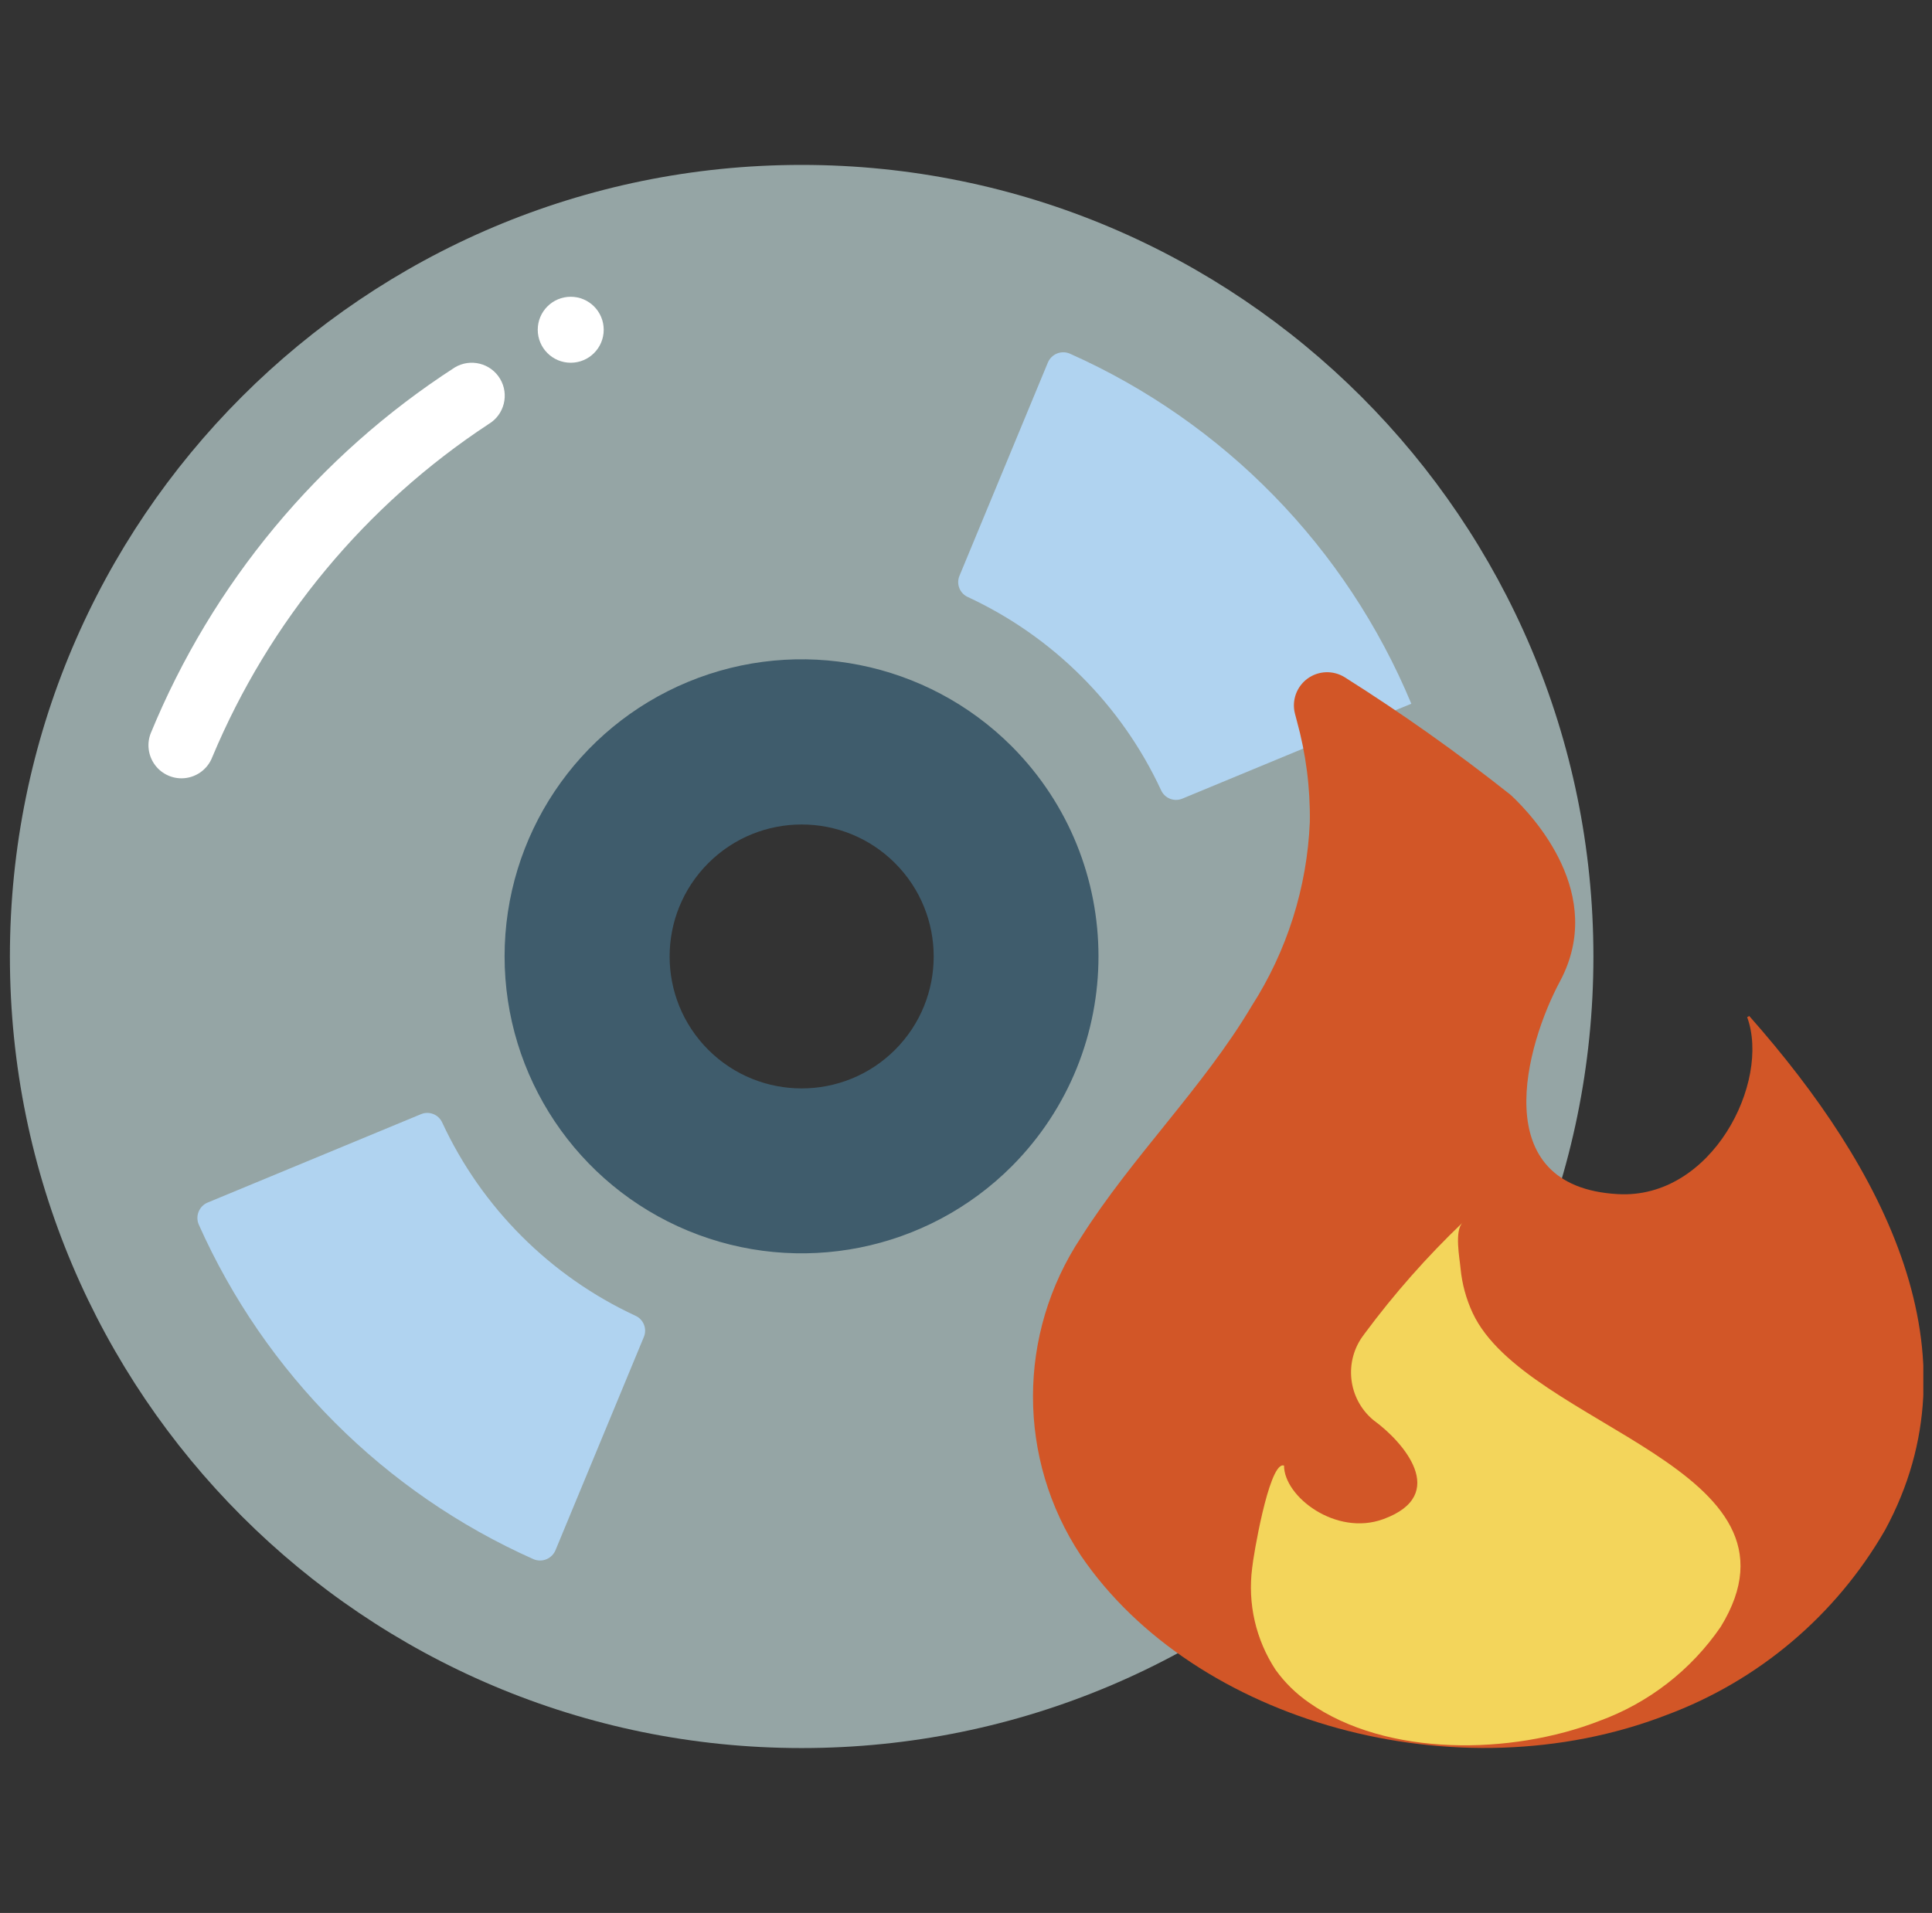 <?xml version="1.0" encoding="UTF-8"?> <svg xmlns="http://www.w3.org/2000/svg" width="104" height="103" viewBox="0 0 104 103" fill="none"><rect x="0" y="0" width="104" height="103" fill="#333333" stroke="none"/> <g clip-path="url(#clip0)"> <path d="M43.154 8.879C19.615 8.879 0.533 27.961 0.533 51.5C0.533 75.039 19.615 94.121 43.154 94.121C66.692 94.121 85.774 75.039 85.774 51.5C85.768 27.964 66.69 8.885 43.154 8.879ZM53.206 61.536C49.143 65.603 43.029 66.821 37.718 64.622C32.406 62.423 28.943 57.24 28.943 51.492C28.943 45.743 32.406 40.561 37.718 38.362C43.029 36.163 49.143 37.381 53.206 41.447C58.751 46.996 58.751 55.988 53.206 61.536Z" fill="#95A5A5"></path> <path d="M54.466 40.188C49.893 35.611 43.014 34.241 37.037 36.715C31.06 39.19 27.162 45.022 27.162 51.491C27.162 57.96 31.06 63.792 37.037 66.267C43.014 68.741 49.893 67.371 54.466 62.794C60.687 56.543 60.687 46.439 54.466 40.188ZM38.128 56.526C35.352 53.75 35.352 49.25 38.128 46.474C40.904 43.699 45.404 43.699 48.179 46.474C50.955 49.25 50.955 53.75 48.179 56.526C45.402 59.296 40.906 59.296 38.128 56.526Z" fill="#3F5C6C"></path> <path d="M70.147 40.307L63.64 43.003C63.198 43.184 62.693 42.98 62.5 42.544C60.37 37.961 56.688 34.279 52.105 32.149C51.669 31.956 51.465 31.451 51.646 31.009L56.405 19.525C56.497 19.302 56.674 19.126 56.896 19.035C57.119 18.944 57.369 18.946 57.59 19.041C65.901 22.744 72.479 29.49 75.972 37.892L75.101 38.248" fill="#B0D3F0"></path> <path d="M34.661 71.981C34.842 71.54 34.639 71.035 34.202 70.842C29.619 68.712 25.937 65.03 23.807 60.447C23.614 60.011 23.109 59.807 22.668 59.988L11.183 64.747C10.96 64.838 10.784 65.016 10.693 65.238C10.602 65.461 10.604 65.711 10.698 65.932C14.274 73.957 20.692 80.376 28.718 83.951C28.939 84.045 29.189 84.047 29.412 83.956C29.634 83.865 29.811 83.688 29.903 83.466L34.661 71.981Z" fill="#B0D3F0"></path> <path fill-rule="evenodd" clip-rule="evenodd" d="M101.47 82.387C98.825 86.98 94.658 90.503 89.689 92.348C78.457 96.681 64.306 92.759 58.185 83.758C54.744 78.565 54.747 71.816 58.191 66.625C60.919 62.31 64.783 58.54 67.381 54.162C69.281 51.198 70.361 47.782 70.508 44.265C70.536 42.423 70.3 40.587 69.809 38.812C69.778 38.702 69.743 38.567 69.704 38.412C69.529 37.708 69.798 36.968 70.383 36.539C70.969 36.111 71.755 36.079 72.374 36.458C75.454 38.401 78.428 40.508 81.281 42.77L81.356 42.833C82.568 43.974 86.465 48.167 83.979 52.828C82.143 56.248 79.961 63.902 87.09 64.295C92.152 64.583 95.323 58.26 94.051 54.767L94.162 54.704C101.453 62.95 106.626 72.893 101.47 82.387Z" fill="#D25627"></path> <path fill-rule="evenodd" clip-rule="evenodd" d="M70.473 91.68C74.636 94.606 81.365 94.5 86.085 92.663C88.74 91.697 91.027 89.925 92.625 87.595C97.884 79.027 82.147 76.844 79.274 70.695C78.921 69.936 78.7 69.123 78.621 68.289C78.581 67.799 78.275 66.26 78.737 65.823C76.811 67.664 75.045 69.665 73.459 71.804L73.432 71.843C72.321 73.268 72.546 75.318 73.938 76.469C75.517 77.612 78.059 80.478 74.468 81.793C71.918 82.731 69.115 80.583 69.12 78.909L69.051 78.901C68.281 78.924 67.459 83.822 67.405 84.421C67.154 86.34 67.6 88.285 68.662 89.903C69.158 90.596 69.771 91.197 70.473 91.68Z" fill="#F3D55B"></path> <path d="M9.767 41.907C9.183 41.906 8.637 41.618 8.306 41.137C7.975 40.656 7.9 40.042 8.108 39.496C11.426 31.408 17.14 24.529 24.483 19.783C25.324 19.28 26.414 19.553 26.918 20.394C27.422 21.235 27.149 22.325 26.309 22.829C19.673 27.193 14.491 33.438 11.427 40.766C11.163 41.453 10.504 41.907 9.767 41.907Z" fill="white"></path> <path d="M30.723 19.531C31.703 19.531 32.498 18.736 32.498 17.755C32.498 16.774 31.703 15.979 30.723 15.979C29.742 15.979 28.947 16.774 28.947 17.755C28.947 18.736 29.742 19.531 30.723 19.531Z" fill="white"></path> </g> <defs> <clipPath id="clip0"> <rect x="0.533" width="103" height="103" fill="white"></rect> </clipPath> </defs> </svg> 